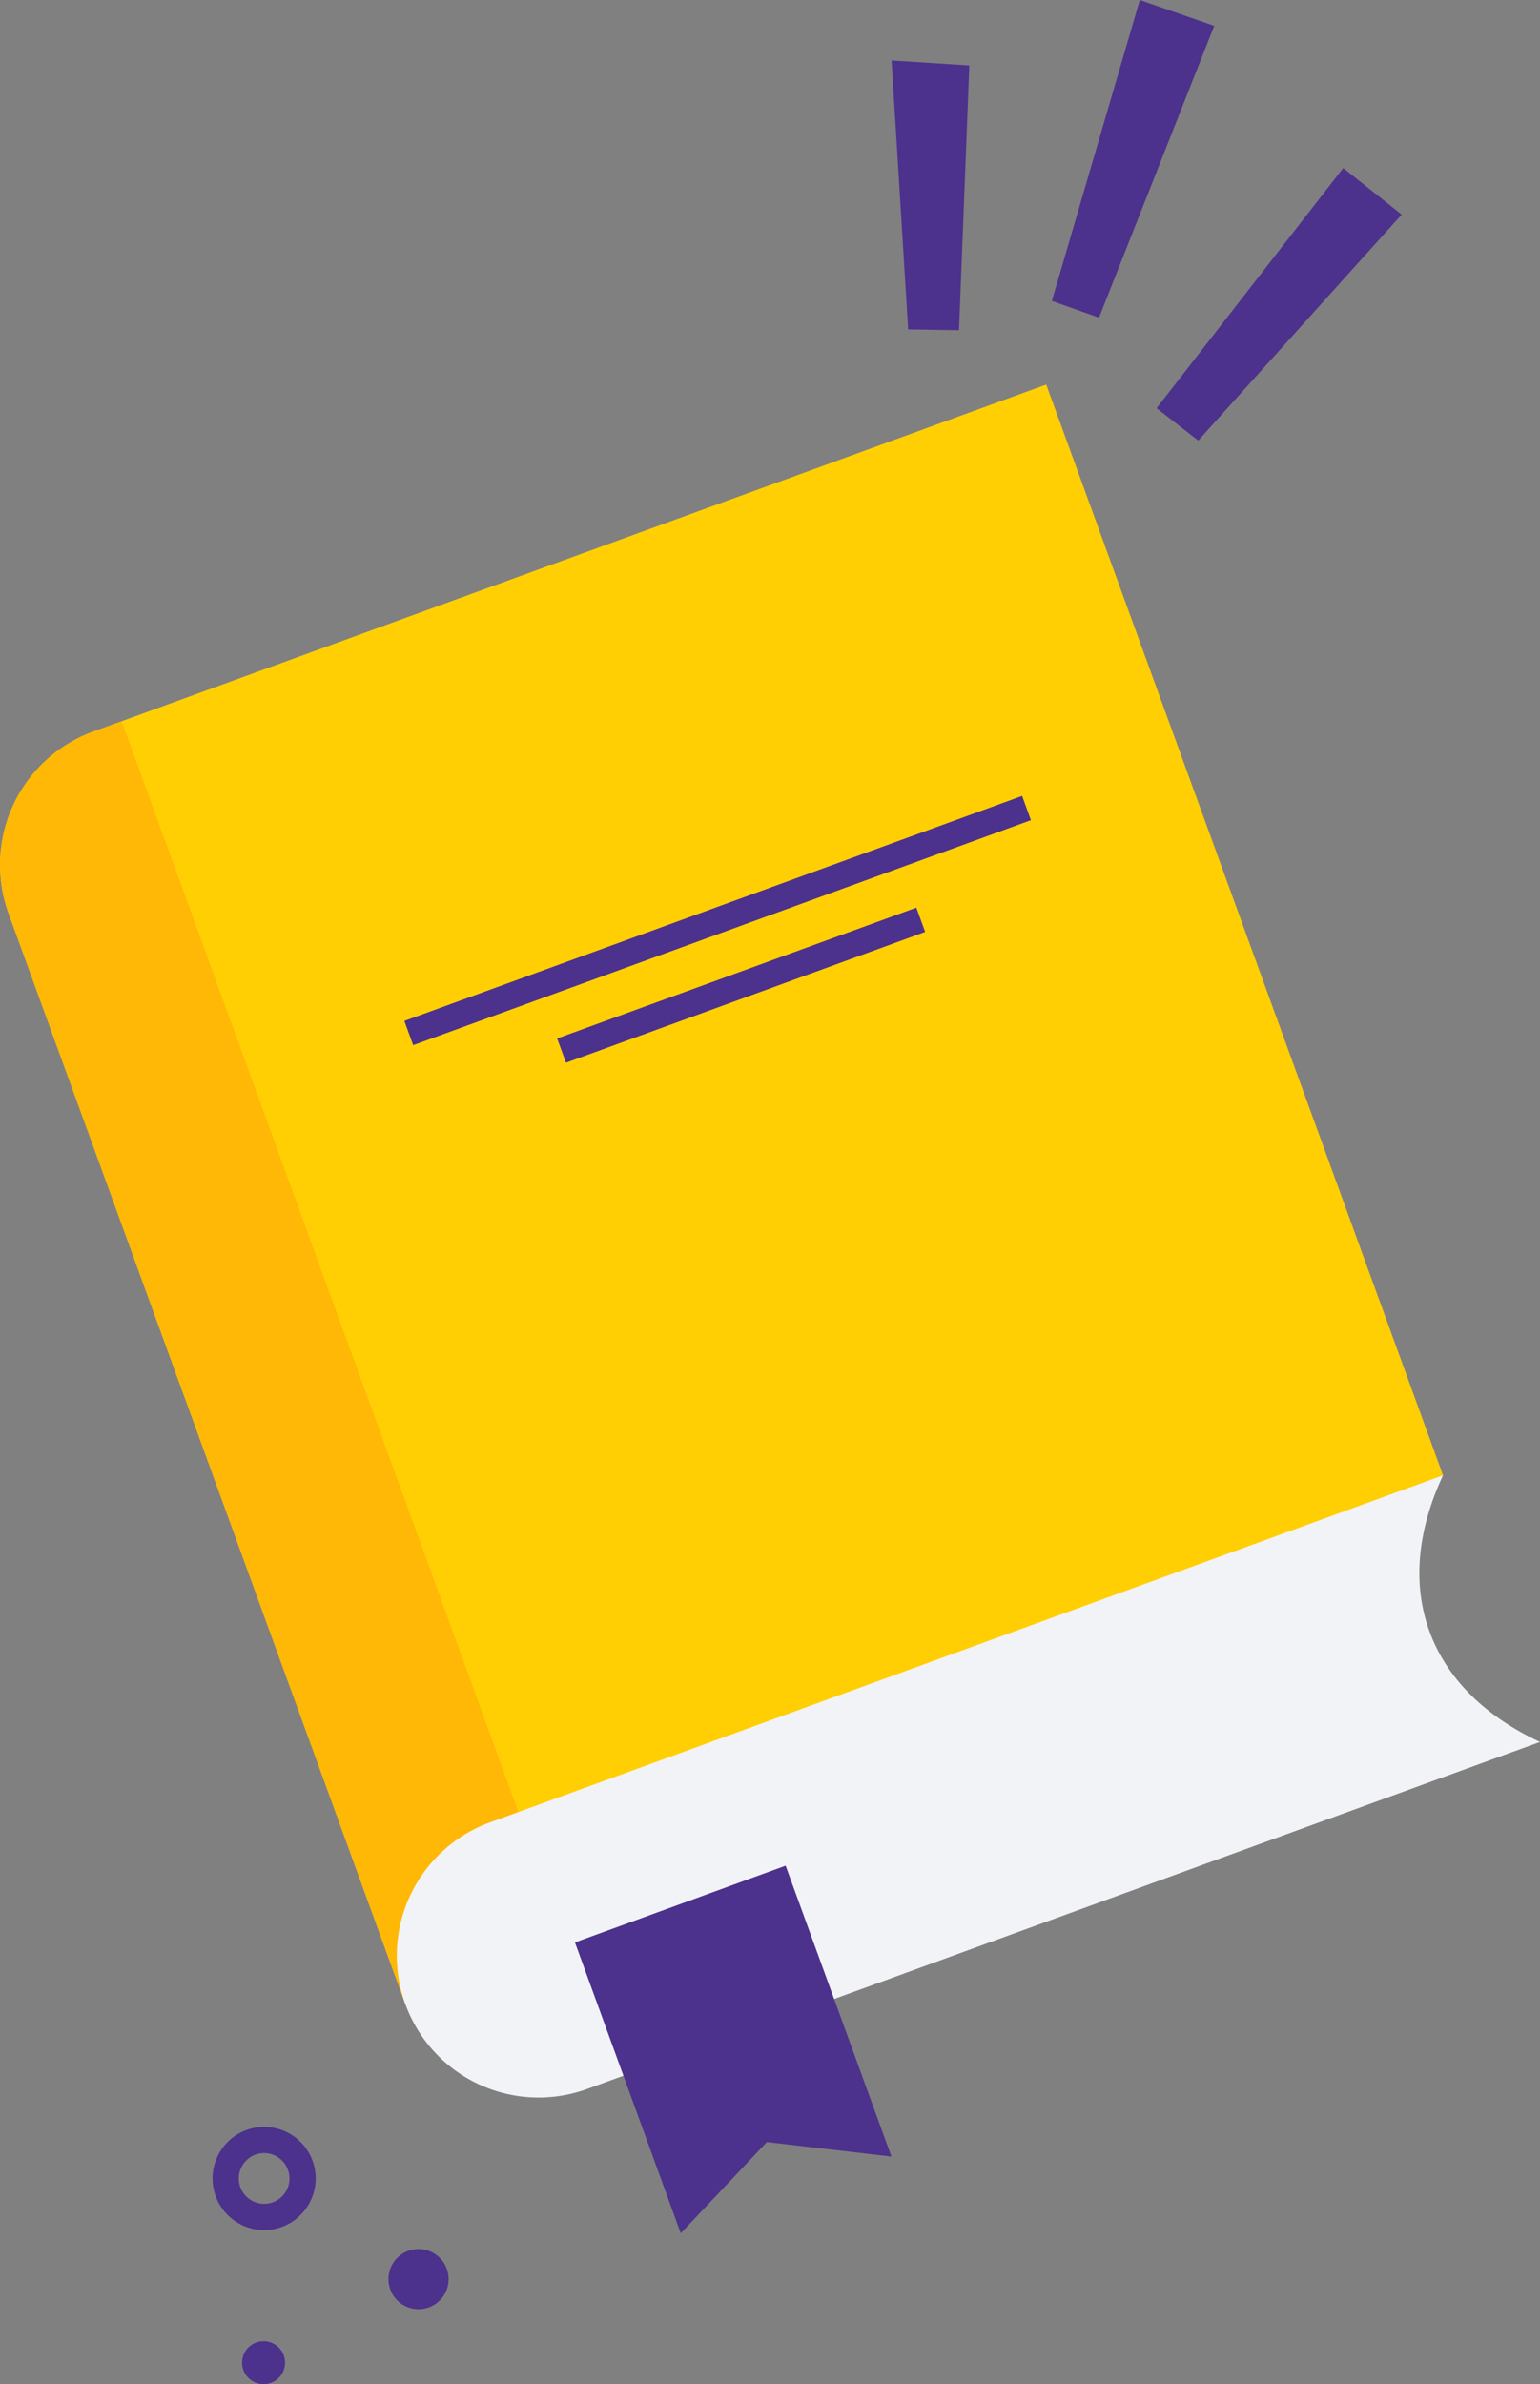 <?xml version="1.0" encoding="UTF-8"?> <svg xmlns="http://www.w3.org/2000/svg" id="Layer_1" data-name="Layer 1" viewBox="0 0 358.409 554.577"><rect x="0" y="0" width="358.409" height="554.577" fill="#808080" stroke="none"/> <defs> <style>.cls-1{fill:#ffcf04;}.cls-2{fill:#ffb806;}.cls-3{fill:none;stroke:#4c318d;stroke-miterlimit:10;stroke-width:6px;}.cls-4{fill:#f2f3f6;}.cls-5{fill:#4c318d;}</style> </defs> <title>book</title> <path class="cls-1" d="M377.751,282.722,155.984,363.438a33,33,0,0,0-19.723,42.3h0l92.345,253.717h0L470.1,536.439Z" transform="translate(-134.261 -193.273)"></path> <path class="cls-2" d="M155.984,363.438a33,33,0,0,0-19.723,42.3h0l92.345,253.717h0c.6-1.282,26.3-44.691,26.3-44.691L162.562,361.044Z" transform="translate(-134.261 -193.273)"></path> <line class="cls-3" x1="95.132" y1="240.286" x2="238.905" y2="187.957"></line> <line class="cls-3" x1="130.697" y1="244.369" x2="214.286" y2="213.945"></line> <path class="cls-4" d="M470.1,536.439,248.329,617.155a33,33,0,0,0-19.723,42.3h0a33,33,0,0,0,42.3,19.723L492.67,598.458c-13.31-6.207-21.891-15.175-25.728-25.754C463.081,562.135,463.89,549.749,470.1,536.439Z" transform="translate(-134.261 -193.273)"></path> <polygon class="cls-5" points="133.812 451.814 158.437 519.472 178.475 498.252 207.465 501.627 182.839 433.969 133.812 451.814"></polygon> <path class="cls-5" d="M194.216,694.294a5.9,5.9,0,1,0,7.222,4.192,5.912,5.912,0,0,0-7.222-4.192m4.591,17.305a12,12,0,1,1,8.523-14.676,12.014,12.014,0,0,1-8.523,14.676" transform="translate(-134.261 -193.273)"></path> <polygon class="cls-5" points="255.777 73.889 282.584 6.019 265.273 0 244.805 69.998 255.777 73.889"></polygon> <polygon class="cls-5" points="207.497 14.072 211.359 76.613 223.191 76.813 225.594 15.231 207.497 14.072"></polygon> <polygon class="cls-5" points="312.613 39.098 269.175 94.938 278.867 102.478 326.213 49.916 312.613 39.098"></polygon> <circle class="cls-5" cx="231.663" cy="723.41" r="7" transform="translate(-312.011 -109.684) rotate(-14.858)"></circle> <circle class="cls-5" cx="195.596" cy="742.849" r="5" transform="translate(-318.202 -118.283) rotate(-14.858)"></circle> </svg> 